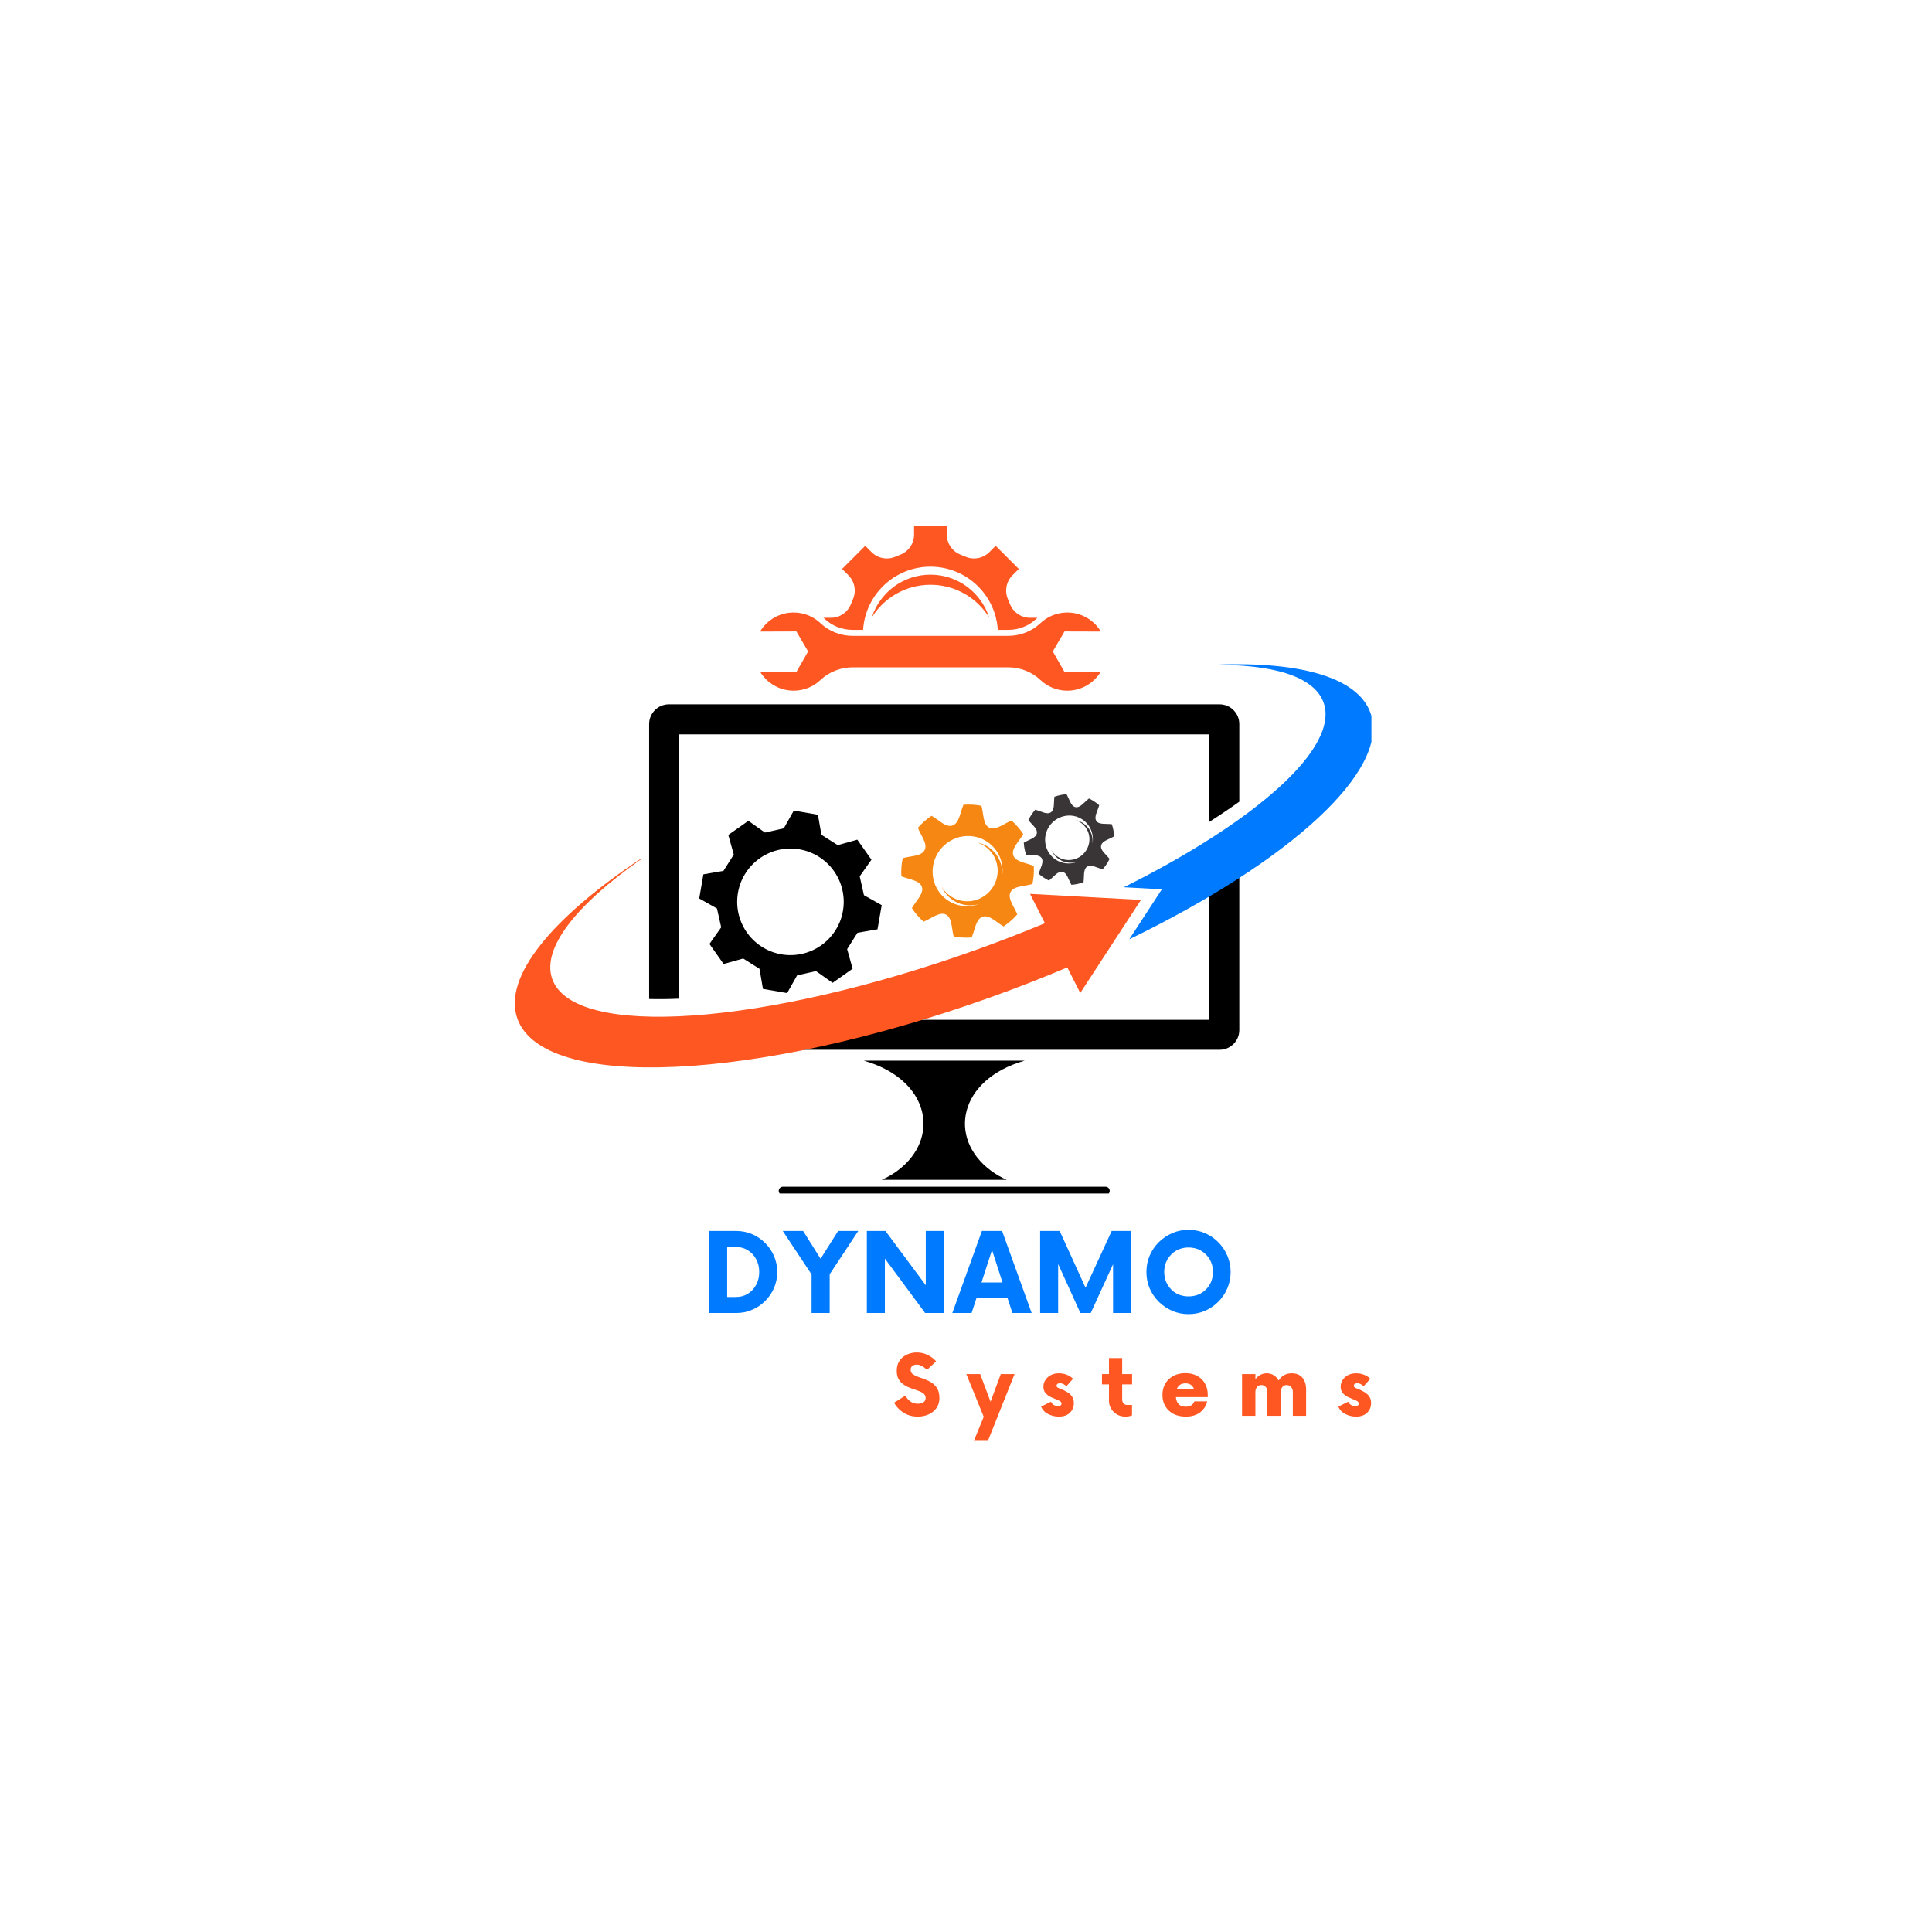 <svg xmlns="http://www.w3.org/2000/svg" xmlns:xlink="http://www.w3.org/1999/xlink" width="500" zoomAndPan="magnify" viewBox="0 0 375 375" height="500" preserveAspectRatio="xMidYMid meet" version="1.0"><defs><g/><clipPath id="299e671531"><path d="M 151.09 230.238 L 215.516 230.238 L 215.516 231.656 L 151.09 231.656 Z M 151.09 230.238 " clip-rule="nonzero"/></clipPath><clipPath id="78f47b3cfa"><path d="M 99.695 166 L 222 166 L 222 208 L 99.695 208 Z M 99.695 166 " clip-rule="nonzero"/></clipPath><clipPath id="e8d29b37c0"><path d="M 218.066 128.926 L 266.195 128.926 L 266.195 182.473 L 218.066 182.473 Z M 218.066 128.926 " clip-rule="nonzero"/></clipPath><clipPath id="37d883bbea"><path d="M 147.531 118 L 213.531 118 L 213.531 134.25 L 147.531 134.25 Z M 147.531 118 " clip-rule="nonzero"/></clipPath><clipPath id="a0118fca10"><path d="M 174 156 L 201 156 L 201 183 L 174 183 Z M 174 156 " clip-rule="nonzero"/></clipPath><clipPath id="d996a94612"><path d="M 194.16 140.812 L 219.859 161.512 L 195.398 191.887 L 169.695 171.188 Z M 194.16 140.812 " clip-rule="nonzero"/></clipPath><clipPath id="adc3ec5960"><path d="M 194.16 140.812 L 219.859 161.512 L 195.398 191.887 L 169.695 171.188 Z M 194.16 140.812 " clip-rule="nonzero"/></clipPath><clipPath id="879774b6b8"><path d="M 194.16 140.812 L 219.859 161.512 L 195.398 191.887 L 169.695 171.188 Z M 194.16 140.812 " clip-rule="nonzero"/></clipPath><clipPath id="a4e844d5e6"><path d="M 198 154 L 217 154 L 217 172 L 198 172 Z M 198 154 " clip-rule="nonzero"/></clipPath><clipPath id="ccc967fa19"><path d="M 194.16 140.812 L 219.859 161.512 L 195.398 191.887 L 169.695 171.188 Z M 194.16 140.812 " clip-rule="nonzero"/></clipPath><clipPath id="19f4244be2"><path d="M 194.16 140.812 L 219.859 161.512 L 195.398 191.887 L 169.695 171.188 Z M 194.16 140.812 " clip-rule="nonzero"/></clipPath><clipPath id="9ef36cf824"><path d="M 194.16 140.812 L 219.859 161.512 L 195.398 191.887 L 169.695 171.188 Z M 194.16 140.812 " clip-rule="nonzero"/></clipPath><clipPath id="dc5d877df9"><path d="M 135 157 L 172 157 L 172 193 L 135 193 Z M 135 157 " clip-rule="nonzero"/></clipPath><clipPath id="84abc06f94"><path d="M 138.445 155.125 L 173.348 160.062 L 168.406 194.965 L 133.504 190.027 Z M 138.445 155.125 " clip-rule="nonzero"/></clipPath><clipPath id="708434c76f"><path d="M 138.445 155.125 L 173.348 160.062 L 168.406 194.965 L 133.504 190.027 Z M 138.445 155.125 " clip-rule="nonzero"/></clipPath><clipPath id="ec24013937"><path d="M 138.445 155.125 L 173.348 160.062 L 168.406 194.965 L 133.504 190.027 Z M 138.445 155.125 " clip-rule="nonzero"/></clipPath></defs><g clip-path="url(#299e671531)"><path fill="#000000" d="M 214.59 230.34 L 151.957 230.34 C 151.512 230.34 151.152 230.699 151.152 231.145 C 151.152 231.59 151.512 231.949 151.957 231.949 L 214.59 231.949 C 215.035 231.949 215.395 231.59 215.395 231.145 C 215.395 230.699 215.035 230.34 214.59 230.34 " fill-opacity="1" fill-rule="nonzero"/></g><path fill="#000000" d="M 198.891 205.871 L 167.652 205.871 C 180.492 209.516 182.672 220.953 174.188 227.242 C 173.238 227.945 172.215 228.527 171.141 228.996 L 195.402 228.996 C 194.332 228.527 193.309 227.945 192.359 227.242 C 183.875 220.953 186.055 209.516 198.891 205.871 " fill-opacity="1" fill-rule="nonzero"/><path fill="#000000" d="M 236.719 136.711 L 129.828 136.711 C 127.711 136.711 125.996 138.426 125.996 140.543 L 125.996 193.902 C 127.832 193.949 129.777 193.93 131.82 193.84 L 131.82 142.535 L 234.727 142.535 L 234.727 159.527 C 236.789 158.215 238.73 156.906 240.547 155.609 L 240.547 140.543 C 240.547 138.426 238.832 136.711 236.719 136.711 " fill-opacity="1" fill-rule="nonzero"/><path fill="#000000" d="M 234.727 197.938 L 166.848 197.938 C 152.805 201.473 139.906 203.418 129.258 203.719 C 129.445 203.746 129.633 203.762 129.828 203.762 L 236.719 203.762 C 238.832 203.762 240.547 202.047 240.547 199.934 L 240.547 167.027 C 238.688 168.23 236.746 169.43 234.727 170.621 L 234.727 197.938 " fill-opacity="1" fill-rule="nonzero"/><g clip-path="url(#78f47b3cfa)"><path fill="#ff5722" d="M 210.691 174.086 L 199.926 173.5 L 202.816 179.199 C 198.57 180.969 194.164 182.68 189.617 184.309 C 148.277 199.133 111.375 201.699 107.195 190.039 C 105.066 184.105 111.824 175.629 124.426 166.785 L 124.426 166.652 C 107.121 178.129 97.539 189.676 100.43 197.738 C 105.48 211.816 146.637 209.938 192.359 193.543 C 197.465 191.715 202.406 189.781 207.16 187.77 L 209.676 192.738 L 221.461 174.672 L 210.691 174.086 " fill-opacity="1" fill-rule="nonzero"/></g><g clip-path="url(#e8d29b37c0)"><path fill="#007bff" d="M 266.008 138.367 C 263.457 131.258 251.695 128.219 234.789 129.062 C 246.887 128.852 255.062 131.227 256.902 136.359 C 260.039 145.105 243.867 159.375 218.137 172.215 L 225.516 172.617 L 219.188 182.32 C 250.227 167.266 269.996 149.496 266.008 138.367 " fill-opacity="1" fill-rule="nonzero"/></g><path fill="#ff5722" d="M 180.602 113.5 C 185.41 113.5 189.629 116.039 191.992 119.844 C 190.449 115.027 185.93 111.539 180.602 111.539 C 175.27 111.539 170.754 115.027 169.211 119.844 C 171.57 116.039 175.789 113.5 180.602 113.5 " fill-opacity="1" fill-rule="nonzero"/><path fill="#ff5722" d="M 165.184 117.211 C 164.562 118.836 163.004 119.914 161.262 119.914 L 159.832 119.914 C 159.906 119.98 159.98 120.043 160.055 120.113 C 161.516 121.496 163.453 122.258 165.508 122.258 L 167.527 122.258 C 167.957 115.41 173.645 109.992 180.602 109.992 C 187.555 109.992 193.242 115.41 193.672 122.258 L 195.691 122.258 C 197.746 122.258 199.684 121.496 201.145 120.113 C 201.219 120.043 201.293 119.98 201.367 119.914 L 199.938 119.914 C 198.195 119.914 196.637 118.836 196.016 117.211 C 195.906 116.922 195.789 116.641 195.664 116.363 C 194.953 114.77 195.281 112.898 196.52 111.664 L 197.75 110.434 L 193.258 105.941 L 192.027 107.172 C 190.789 108.406 188.922 108.738 187.328 108.023 C 187.047 107.898 186.766 107.785 186.48 107.676 C 184.852 107.055 183.777 105.496 183.777 103.754 L 183.777 102.016 L 177.422 102.016 L 177.422 103.754 C 177.422 105.496 176.348 107.055 174.719 107.676 C 174.434 107.785 174.152 107.898 173.875 108.023 C 172.277 108.738 170.41 108.406 169.172 107.172 L 167.941 105.941 L 163.449 110.434 L 164.68 111.664 C 165.918 112.898 166.246 114.77 165.535 116.363 C 165.41 116.641 165.293 116.922 165.184 117.211 " fill-opacity="1" fill-rule="nonzero"/><g clip-path="url(#37d883bbea)"><path fill="#ff5722" d="M 204.348 126.445 L 206.621 122.562 L 213.672 122.582 C 212.348 120.367 209.922 118.887 207.156 118.887 C 205.137 118.887 203.305 119.672 201.945 120.957 C 200.258 122.551 198.012 123.418 195.691 123.418 L 165.508 123.418 C 163.188 123.418 160.941 122.551 159.254 120.957 C 157.895 119.672 156.062 118.887 154.043 118.887 C 151.277 118.887 148.855 120.367 147.527 122.582 L 154.578 122.562 L 156.852 126.445 L 154.625 130.355 L 147.535 130.375 C 148.863 132.582 151.281 134.062 154.043 134.062 C 156.062 134.062 157.895 133.273 159.254 131.988 C 160.941 130.395 163.188 129.527 165.508 129.527 L 195.691 129.527 C 198.012 129.527 200.258 130.395 201.945 131.988 C 203.305 133.273 205.137 134.062 207.156 134.062 C 209.918 134.062 212.336 132.582 213.664 130.375 L 206.574 130.355 L 204.348 126.445 " fill-opacity="1" fill-rule="nonzero"/></g><g clip-path="url(#a0118fca10)"><g clip-path="url(#d996a94612)"><g clip-path="url(#adc3ec5960)"><g clip-path="url(#879774b6b8)"><path fill="#f68712" d="M 187.297 175.883 C 183.555 175.66 180.75 172.438 181.031 168.68 C 181.312 164.922 184.574 162.059 188.312 162.281 C 192.051 162.504 194.855 165.73 194.574 169.484 C 194.566 169.609 194.551 169.734 194.535 169.855 C 194.652 167.945 193.887 166.023 192.297 164.746 C 191.508 164.109 190.605 163.703 189.668 163.523 C 190.32 163.73 190.949 164.062 191.512 164.516 C 194.004 166.523 194.371 170.199 192.332 172.73 C 190.293 175.262 186.621 175.688 184.133 173.68 C 183.566 173.227 183.113 172.684 182.77 172.09 C 183.145 172.965 183.73 173.762 184.523 174.398 C 186.117 175.68 188.168 176.02 190.012 175.492 C 189.164 175.797 188.246 175.941 187.297 175.883 Z M 196.137 173.172 C 196.75 171.945 198.766 172.055 200.391 171.594 C 200.512 171.023 200.598 170.441 200.641 169.848 C 200.688 169.25 200.688 168.664 200.652 168.086 C 199.109 167.438 197.098 167.305 196.672 166.016 C 196.246 164.727 197.77 163.371 198.617 161.898 C 198.301 161.414 197.953 160.949 197.562 160.504 C 197.176 160.059 196.766 159.648 196.332 159.27 C 194.766 159.914 193.227 161.254 192.012 160.656 C 190.797 160.059 190.938 158.035 190.504 156.41 C 189.941 156.297 189.359 156.223 188.77 156.188 C 188.176 156.152 187.59 156.156 187.012 156.203 C 186.344 157.762 186.18 159.785 184.887 160.23 C 183.594 160.68 182.27 159.172 180.812 158.348 C 180.328 158.668 179.859 159.027 179.406 159.422 C 178.957 159.82 178.543 160.238 178.156 160.68 C 178.777 162.242 180.086 163.766 179.473 164.992 C 178.855 166.223 176.844 166.113 175.215 166.57 C 175.094 167.141 175.012 167.723 174.965 168.32 C 174.922 168.914 174.918 169.5 174.953 170.082 C 176.496 170.727 178.512 170.859 178.938 172.148 C 179.359 173.441 177.836 174.793 176.992 176.27 C 177.305 176.75 177.656 177.215 178.043 177.66 C 178.43 178.109 178.844 178.52 179.277 178.895 C 180.844 178.25 182.379 176.914 183.594 177.512 C 184.809 178.105 184.672 180.129 185.102 181.754 C 185.668 181.867 186.246 181.945 186.84 181.98 C 187.434 182.016 188.02 182.008 188.594 181.965 C 189.266 180.402 189.426 178.383 190.719 177.934 C 192.012 177.488 193.34 178.996 194.793 179.82 C 195.277 179.496 195.75 179.137 196.199 178.742 C 196.648 178.348 197.066 177.926 197.449 177.484 C 196.832 175.926 195.523 174.402 196.137 173.172 " fill-opacity="1" fill-rule="nonzero"/></g></g></g></g><g clip-path="url(#a4e844d5e6)"><g clip-path="url(#ccc967fa19)"><g clip-path="url(#19f4244be2)"><g clip-path="url(#9ef36cf824)"><path fill="#393536" d="M 202.938 163.902 C 202.449 161.391 204.094 158.926 206.605 158.398 C 209.121 157.871 211.551 159.484 212.035 161.996 C 212.152 162.602 212.145 163.207 212.031 163.781 C 212.219 162.387 211.703 160.941 210.539 160.004 C 210.004 159.57 209.391 159.297 208.754 159.176 C 209.199 159.316 209.625 159.539 210.008 159.852 C 211.699 161.211 211.949 163.711 210.562 165.43 C 209.18 167.148 206.688 167.438 204.996 166.074 C 204.609 165.766 204.301 165.398 204.07 164.992 C 204.324 165.586 204.723 166.129 205.258 166.562 C 206.422 167.496 207.945 167.691 209.266 167.215 C 208.98 167.336 208.68 167.434 208.363 167.5 C 205.852 168.027 203.422 166.414 202.938 163.902 Z M 214.023 168.73 C 214.289 168.434 214.535 168.113 214.762 167.773 C 214.988 167.43 215.188 167.082 215.363 166.723 C 214.676 165.812 213.539 165.047 213.727 164.133 C 213.91 163.215 215.262 162.926 216.258 162.332 C 216.234 161.938 216.188 161.539 216.109 161.141 C 216.035 160.742 215.93 160.359 215.805 159.984 C 214.668 159.836 213.312 160.113 212.801 159.344 C 212.289 158.574 213.055 157.414 213.352 156.293 C 213.059 156.035 212.742 155.793 212.406 155.57 C 212.07 155.348 211.727 155.152 211.371 154.984 C 210.449 155.688 209.672 156.84 208.762 156.668 C 207.852 156.496 207.586 155.145 207.008 154.156 C 206.613 154.184 206.219 154.238 205.82 154.32 C 205.422 154.406 205.035 154.516 204.66 154.648 C 204.496 155.793 204.75 157.145 203.977 157.672 C 203.199 158.195 202.055 157.445 200.945 157.168 C 200.684 157.465 200.438 157.785 200.207 158.125 C 199.98 158.469 199.781 158.816 199.605 159.176 C 200.293 160.086 201.43 160.852 201.246 161.766 C 201.059 162.684 199.707 162.973 198.715 163.566 C 198.734 163.961 198.781 164.359 198.859 164.758 C 198.938 165.156 199.039 165.543 199.168 165.914 C 200.305 166.062 201.656 165.785 202.168 166.555 C 202.68 167.324 201.914 168.484 201.621 169.605 C 201.914 169.863 202.227 170.105 202.562 170.328 C 202.898 170.551 203.246 170.746 203.598 170.914 C 204.52 170.211 205.297 169.059 206.207 169.23 C 207.117 169.402 207.387 170.754 207.961 171.742 C 208.355 171.715 208.754 171.66 209.148 171.578 C 209.547 171.492 209.934 171.383 210.309 171.25 C 210.473 170.109 210.219 168.754 210.996 168.227 C 211.77 167.703 212.914 168.453 214.023 168.73 " fill-opacity="1" fill-rule="nonzero"/></g></g></g></g><g clip-path="url(#dc5d877df9)"><g clip-path="url(#84abc06f94)"><g clip-path="url(#708434c76f)"><g clip-path="url(#ec24013937)"><path fill="#000000" d="M 170.324 180.379 C 170.73 178.035 170.73 178.031 171.137 175.691 L 167.691 173.754 C 167.363 172.289 167.199 171.559 166.871 170.094 L 169.148 166.867 C 167.777 164.926 167.773 164.922 166.402 162.98 L 162.602 164.043 L 159.438 162.039 L 158.762 158.145 L 154.078 157.336 L 152.137 160.777 C 150.676 161.109 149.938 161.273 148.48 161.602 L 145.254 159.324 C 143.309 160.691 143.305 160.695 141.363 162.066 L 142.426 165.871 C 141.629 167.133 141.227 167.773 140.426 169.035 L 136.527 169.711 C 136.121 172.051 136.121 172.059 135.719 174.395 L 139.16 176.336 C 139.492 177.793 139.652 178.531 139.984 179.996 L 137.707 183.219 C 139.078 185.164 139.082 185.168 140.449 187.109 L 144.254 186.047 C 145.52 186.844 146.16 187.246 147.422 188.047 L 148.09 191.945 L 152.785 192.754 L 154.723 189.312 C 156.184 188.98 156.918 188.816 158.379 188.488 L 161.609 190.766 L 165.492 188.023 L 164.43 184.223 C 165.234 182.957 165.637 182.312 166.438 181.051 Z M 151.977 185.285 C 151.305 185.188 150.648 185.027 150.008 184.805 C 149.367 184.578 148.754 184.297 148.172 183.949 C 147.586 183.605 147.039 183.207 146.535 182.754 C 146.027 182.301 145.57 181.805 145.164 181.262 C 144.754 180.719 144.402 180.141 144.109 179.527 C 143.816 178.918 143.582 178.281 143.414 177.625 C 143.246 176.969 143.141 176.301 143.102 175.621 C 143.066 174.945 143.094 174.27 143.188 173.598 C 143.285 172.926 143.445 172.27 143.668 171.629 C 143.895 170.984 144.176 170.375 144.523 169.789 C 144.867 169.203 145.266 168.66 145.719 168.152 C 146.172 167.648 146.668 167.191 147.211 166.781 C 147.754 166.375 148.332 166.023 148.945 165.727 C 149.555 165.434 150.191 165.203 150.848 165.031 C 151.504 164.863 152.172 164.758 152.852 164.723 C 153.527 164.684 154.203 164.711 154.875 164.809 C 155.547 164.902 156.203 165.062 156.844 165.285 C 157.484 165.512 158.098 165.797 158.684 166.141 C 159.27 166.484 159.812 166.887 160.32 167.336 C 160.824 167.789 161.281 168.289 161.691 168.832 C 162.098 169.371 162.449 169.949 162.746 170.562 C 163.039 171.172 163.27 171.809 163.441 172.465 C 163.609 173.125 163.715 173.789 163.75 174.469 C 163.789 175.148 163.762 175.82 163.664 176.492 C 163.57 177.168 163.41 177.824 163.188 178.465 C 162.961 179.105 162.676 179.715 162.332 180.301 C 161.984 180.887 161.586 181.43 161.133 181.938 C 160.684 182.445 160.184 182.902 159.641 183.309 C 159.098 183.719 158.523 184.066 157.91 184.363 C 157.297 184.656 156.664 184.891 156.008 185.059 C 155.348 185.227 154.68 185.332 154.004 185.371 C 153.324 185.406 152.648 185.379 151.977 185.285 Z M 151.977 185.285 " fill-opacity="1" fill-rule="nonzero"/></g></g></g></g><g fill="#007bff" fill-opacity="1"><g transform="translate(136.083, 254.854)"><g><path d="M 1.562 0 L 1.562 -15.922 L 6.828 -15.922 C 7.922 -15.922 8.945 -15.711 9.906 -15.297 C 10.875 -14.879 11.719 -14.305 12.438 -13.578 C 13.164 -12.859 13.738 -12.016 14.156 -11.047 C 14.57 -10.086 14.781 -9.062 14.781 -7.969 C 14.781 -6.863 14.57 -5.828 14.156 -4.859 C 13.738 -3.898 13.164 -3.055 12.438 -2.328 C 11.719 -1.609 10.875 -1.039 9.906 -0.625 C 8.945 -0.207 7.922 0 6.828 0 Z M 5.062 -3.109 L 6.797 -3.109 C 7.641 -3.109 8.398 -3.316 9.078 -3.734 C 9.754 -4.16 10.289 -4.738 10.688 -5.469 C 11.082 -6.207 11.281 -7.039 11.281 -7.969 C 11.281 -8.883 11.082 -9.707 10.688 -10.438 C 10.289 -11.176 9.754 -11.754 9.078 -12.172 C 8.398 -12.598 7.641 -12.812 6.797 -12.812 L 5.062 -12.812 Z M 5.062 -3.109 "/></g></g></g><g fill="#007bff" fill-opacity="1"><g transform="translate(152.276, 254.854)"><g><path d="M 14.312 -15.922 L 8.766 -7.516 L 8.766 0 L 5.25 0 L 5.25 -7.484 L -0.344 -15.922 L 3.609 -15.922 L 7 -10.531 L 10.406 -15.922 Z M 14.312 -15.922 "/></g></g></g><g fill="#007bff" fill-opacity="1"><g transform="translate(166.691, 254.854)"><g><path d="M 13 -15.922 L 16.484 -15.922 L 16.484 0 L 12.875 0 L 5.062 -10.562 L 5.062 0 L 1.562 0 L 1.562 -15.922 L 5.172 -15.922 L 13 -5.391 Z M 13 -15.922 "/></g></g></g><g fill="#007bff" fill-opacity="1"><g transform="translate(185.193, 254.854)"><g><path d="M 11.312 0 L 10.328 -3 L 4.375 -3 L 3.391 0 L -0.344 0 L 5.391 -15.922 L 9.312 -15.922 L 15.047 0 Z M 5.312 -5.922 L 9.391 -5.922 L 7.359 -12.234 Z M 5.312 -5.922 "/></g></g></g><g fill="#007bff" fill-opacity="1"><g transform="translate(200.325, 254.854)"><g><path d="M 15.453 -15.922 L 19.219 -15.922 L 19.219 0 L 15.719 0 L 15.719 -9.469 L 11.391 0 L 9.375 0 L 5.062 -9.5 L 5.062 0 L 1.562 0 L 1.562 -15.922 L 5.359 -15.922 L 10.375 -4.906 Z M 15.453 -15.922 "/></g></g></g><g fill="#007bff" fill-opacity="1"><g transform="translate(221.535, 254.854)"><g><path d="M 9.156 0.219 C 8.02 0.219 6.961 0.004 5.984 -0.422 C 5.004 -0.848 4.133 -1.438 3.375 -2.188 C 2.625 -2.938 2.035 -3.801 1.609 -4.781 C 1.191 -5.77 0.984 -6.832 0.984 -7.969 C 0.984 -9.094 1.191 -10.145 1.609 -11.125 C 2.035 -12.113 2.625 -12.984 3.375 -13.734 C 4.133 -14.484 5.004 -15.07 5.984 -15.5 C 6.961 -15.926 8.02 -16.141 9.156 -16.141 C 10.289 -16.141 11.352 -15.926 12.344 -15.5 C 13.332 -15.07 14.195 -14.484 14.938 -13.734 C 15.688 -12.984 16.27 -12.113 16.688 -11.125 C 17.113 -10.145 17.328 -9.094 17.328 -7.969 C 17.328 -6.832 17.113 -5.77 16.688 -4.781 C 16.27 -3.801 15.688 -2.938 14.938 -2.188 C 14.195 -1.438 13.332 -0.848 12.344 -0.422 C 11.352 0.004 10.289 0.219 9.156 0.219 Z M 9.156 -3.219 C 10.062 -3.219 10.867 -3.422 11.578 -3.828 C 12.297 -4.242 12.863 -4.812 13.281 -5.531 C 13.695 -6.25 13.906 -7.062 13.906 -7.969 C 13.906 -8.863 13.695 -9.672 13.281 -10.391 C 12.863 -11.109 12.297 -11.676 11.578 -12.094 C 10.867 -12.508 10.062 -12.719 9.156 -12.719 C 8.27 -12.719 7.469 -12.508 6.75 -12.094 C 6.039 -11.676 5.477 -11.109 5.062 -10.391 C 4.645 -9.672 4.438 -8.863 4.438 -7.969 C 4.438 -7.062 4.645 -6.25 5.062 -5.531 C 5.477 -4.812 6.039 -4.242 6.75 -3.828 C 7.469 -3.422 8.27 -3.219 9.156 -3.219 Z M 9.156 -3.219 "/></g></g></g><g fill="#007bff" fill-opacity="1"><g transform="translate(240.306, 254.854)"><g/></g></g><g fill="#ff5722" fill-opacity="1"><g transform="translate(173.214, 274.807)"><g><path d="M 4.938 0.156 C 3.875 0.156 2.938 -0.102 2.125 -0.625 C 1.312 -1.156 0.711 -1.797 0.328 -2.547 L 2.531 -3.922 C 2.758 -3.453 3.082 -3.07 3.5 -2.781 C 3.914 -2.488 4.398 -2.344 4.953 -2.344 C 5.43 -2.344 5.801 -2.441 6.062 -2.641 C 6.32 -2.848 6.453 -3.117 6.453 -3.453 C 6.453 -3.805 6.316 -4.094 6.047 -4.312 C 5.773 -4.531 5.426 -4.711 5 -4.859 C 4.582 -5.004 4.133 -5.16 3.656 -5.328 C 3.176 -5.492 2.723 -5.711 2.297 -5.984 C 1.867 -6.254 1.52 -6.602 1.25 -7.031 C 0.977 -7.469 0.844 -8.031 0.844 -8.719 C 0.844 -9.531 1.031 -10.195 1.406 -10.719 C 1.789 -11.25 2.281 -11.645 2.875 -11.906 C 3.477 -12.164 4.098 -12.297 4.734 -12.297 C 5.492 -12.297 6.195 -12.133 6.844 -11.812 C 7.488 -11.5 8.035 -11.086 8.484 -10.578 L 6.703 -8.891 C 6.398 -9.223 6.078 -9.477 5.734 -9.656 C 5.398 -9.844 5.062 -9.938 4.719 -9.938 C 4.395 -9.938 4.117 -9.852 3.891 -9.688 C 3.66 -9.531 3.547 -9.273 3.547 -8.922 C 3.547 -8.566 3.676 -8.289 3.938 -8.094 C 4.207 -7.895 4.555 -7.719 4.984 -7.562 C 5.41 -7.414 5.859 -7.254 6.328 -7.078 C 6.805 -6.898 7.254 -6.672 7.672 -6.391 C 8.098 -6.109 8.445 -5.734 8.719 -5.266 C 8.988 -4.805 9.125 -4.195 9.125 -3.438 C 9.125 -2.688 8.93 -2.039 8.547 -1.5 C 8.16 -0.957 7.648 -0.547 7.016 -0.266 C 6.379 0.016 5.688 0.156 4.938 0.156 Z M 4.938 0.156 "/></g></g></g><g fill="#ff5722" fill-opacity="1"><g transform="translate(187.658, 274.807)"><g><path d="M 6.594 -8.094 L 9.266 -8.094 L 4.094 4.859 L 1.375 4.859 L 3.281 0.188 L -0.094 -8.094 L 2.594 -8.094 L 4.609 -2.734 Z M 6.594 -8.094 "/></g></g></g><g fill="#ff5722" fill-opacity="1"><g transform="translate(201.698, 274.807)"><g><path d="M 3.797 0.156 C 3.086 0.156 2.398 -0.008 1.734 -0.344 C 1.078 -0.676 0.629 -1.156 0.391 -1.781 L 2.281 -2.734 C 2.469 -2.391 2.688 -2.16 2.938 -2.047 C 3.188 -1.93 3.422 -1.875 3.641 -1.875 C 3.859 -1.875 4.031 -1.914 4.156 -2 C 4.281 -2.094 4.344 -2.223 4.344 -2.391 C 4.344 -2.535 4.27 -2.664 4.125 -2.781 C 3.988 -2.895 3.738 -3.02 3.375 -3.156 C 3.062 -3.281 2.707 -3.43 2.312 -3.609 C 1.914 -3.797 1.566 -4.051 1.266 -4.375 C 0.973 -4.695 0.828 -5.129 0.828 -5.672 C 0.828 -6.129 0.953 -6.551 1.203 -6.938 C 1.453 -7.332 1.801 -7.648 2.25 -7.891 C 2.707 -8.129 3.238 -8.25 3.844 -8.25 C 4.406 -8.25 4.926 -8.148 5.406 -7.953 C 5.883 -7.754 6.273 -7.5 6.578 -7.188 L 5.281 -5.719 C 5.156 -5.875 4.984 -6.008 4.766 -6.125 C 4.547 -6.25 4.301 -6.312 4.031 -6.312 C 3.812 -6.312 3.645 -6.266 3.531 -6.172 C 3.426 -6.086 3.375 -5.977 3.375 -5.844 C 3.375 -5.695 3.441 -5.578 3.578 -5.484 C 3.723 -5.398 3.945 -5.301 4.25 -5.188 C 4.645 -5.031 5.031 -4.844 5.406 -4.625 C 5.781 -4.414 6.094 -4.141 6.344 -3.797 C 6.602 -3.453 6.734 -3.008 6.734 -2.469 C 6.734 -1.707 6.473 -1.078 5.953 -0.578 C 5.441 -0.086 4.723 0.156 3.797 0.156 Z M 3.797 0.156 "/></g></g></g><g fill="#ff5722" fill-opacity="1"><g transform="translate(213.674, 274.807)"><g><path d="M 6.062 -6.094 L 4.141 -6.094 L 4.141 -3.203 C 4.141 -2.859 4.227 -2.586 4.406 -2.391 C 4.582 -2.203 4.805 -2.109 5.078 -2.109 L 6.047 -2.109 L 6.047 -0.094 C 5.953 -0.031 5.781 0.023 5.531 0.078 C 5.281 0.129 5.02 0.156 4.75 0.156 C 4.188 0.156 3.66 0.023 3.172 -0.234 C 2.691 -0.504 2.305 -0.875 2.016 -1.344 C 1.723 -1.812 1.578 -2.328 1.578 -2.891 L 1.578 -6.094 L 0.219 -6.094 L 0.219 -8.094 L 1.578 -8.094 L 1.578 -11.203 L 4.141 -11.203 L 4.141 -8.094 L 6.062 -8.094 Z M 6.062 -6.094 "/></g></g></g><g fill="#ff5722" fill-opacity="1"><g transform="translate(225.003, 274.807)"><g><path d="M 9.422 -4.062 L 9.422 -3.625 L 3.234 -3.625 C 3.285 -3.039 3.469 -2.582 3.781 -2.25 C 4.094 -1.926 4.539 -1.766 5.125 -1.766 C 6.008 -1.766 6.57 -2.109 6.812 -2.797 L 9.312 -2.797 C 9.102 -1.922 8.641 -1.207 7.922 -0.656 C 7.203 -0.113 6.281 0.156 5.156 0.156 C 4.25 0.156 3.457 -0.016 2.781 -0.359 C 2.102 -0.711 1.57 -1.207 1.188 -1.844 C 0.812 -2.477 0.625 -3.211 0.625 -4.047 C 0.625 -4.898 0.812 -5.641 1.188 -6.266 C 1.57 -6.898 2.098 -7.395 2.766 -7.75 C 3.441 -8.102 4.211 -8.281 5.078 -8.281 C 5.953 -8.281 6.711 -8.102 7.359 -7.75 C 8.016 -7.395 8.52 -6.906 8.875 -6.281 C 9.238 -5.656 9.422 -4.914 9.422 -4.062 Z M 5.125 -6.297 C 4.664 -6.297 4.297 -6.195 4.016 -6 C 3.742 -5.801 3.539 -5.531 3.406 -5.188 L 6.766 -5.188 C 6.629 -5.531 6.426 -5.801 6.156 -6 C 5.895 -6.195 5.551 -6.297 5.125 -6.297 Z M 5.125 -6.297 "/></g></g></g><g fill="#ff5722" fill-opacity="1"><g transform="translate(239.892, 274.807)"><g><path d="M 10.844 -8.25 C 11.738 -8.25 12.426 -7.961 12.906 -7.391 C 13.383 -6.816 13.625 -6.062 13.625 -5.125 L 13.625 0 L 11.047 0 L 11.047 -4.688 C 11.047 -5.039 10.93 -5.344 10.703 -5.594 C 10.484 -5.844 10.203 -5.969 9.859 -5.969 C 9.461 -5.969 9.172 -5.828 8.984 -5.547 C 8.797 -5.273 8.703 -4.988 8.703 -4.688 L 8.703 0 L 6.109 0 L 6.109 -4.688 C 6.109 -5.039 6 -5.344 5.781 -5.594 C 5.57 -5.844 5.289 -5.969 4.938 -5.969 C 4.539 -5.969 4.25 -5.828 4.062 -5.547 C 3.875 -5.273 3.781 -4.988 3.781 -4.688 L 3.781 0 L 1.188 0 L 1.188 -8.094 L 3.781 -8.094 L 3.781 -7.109 C 4.051 -7.453 4.367 -7.727 4.734 -7.938 C 5.109 -8.145 5.523 -8.25 5.984 -8.25 C 6.504 -8.25 6.961 -8.117 7.359 -7.859 C 7.754 -7.609 8.066 -7.27 8.297 -6.844 C 8.555 -7.281 8.898 -7.625 9.328 -7.875 C 9.754 -8.125 10.258 -8.25 10.844 -8.25 Z M 10.844 -8.25 "/></g></g></g><g fill="#ff5722" fill-opacity="1"><g transform="translate(259.394, 274.807)"><g><path d="M 3.797 0.156 C 3.086 0.156 2.398 -0.008 1.734 -0.344 C 1.078 -0.676 0.629 -1.156 0.391 -1.781 L 2.281 -2.734 C 2.469 -2.391 2.688 -2.16 2.938 -2.047 C 3.188 -1.93 3.422 -1.875 3.641 -1.875 C 3.859 -1.875 4.031 -1.914 4.156 -2 C 4.281 -2.094 4.344 -2.223 4.344 -2.391 C 4.344 -2.535 4.27 -2.664 4.125 -2.781 C 3.988 -2.895 3.738 -3.02 3.375 -3.156 C 3.062 -3.281 2.707 -3.43 2.312 -3.609 C 1.914 -3.797 1.566 -4.051 1.266 -4.375 C 0.973 -4.695 0.828 -5.129 0.828 -5.672 C 0.828 -6.129 0.953 -6.551 1.203 -6.938 C 1.453 -7.332 1.801 -7.648 2.25 -7.891 C 2.707 -8.129 3.238 -8.25 3.844 -8.25 C 4.406 -8.25 4.926 -8.148 5.406 -7.953 C 5.883 -7.754 6.273 -7.5 6.578 -7.188 L 5.281 -5.719 C 5.156 -5.875 4.984 -6.008 4.766 -6.125 C 4.547 -6.25 4.301 -6.312 4.031 -6.312 C 3.812 -6.312 3.645 -6.266 3.531 -6.172 C 3.426 -6.086 3.375 -5.977 3.375 -5.844 C 3.375 -5.695 3.441 -5.578 3.578 -5.484 C 3.723 -5.398 3.945 -5.301 4.25 -5.188 C 4.645 -5.031 5.031 -4.844 5.406 -4.625 C 5.781 -4.414 6.094 -4.141 6.344 -3.797 C 6.602 -3.453 6.734 -3.008 6.734 -2.469 C 6.734 -1.707 6.473 -1.078 5.953 -0.578 C 5.441 -0.086 4.723 0.156 3.797 0.156 Z M 3.797 0.156 "/></g></g></g></svg>
